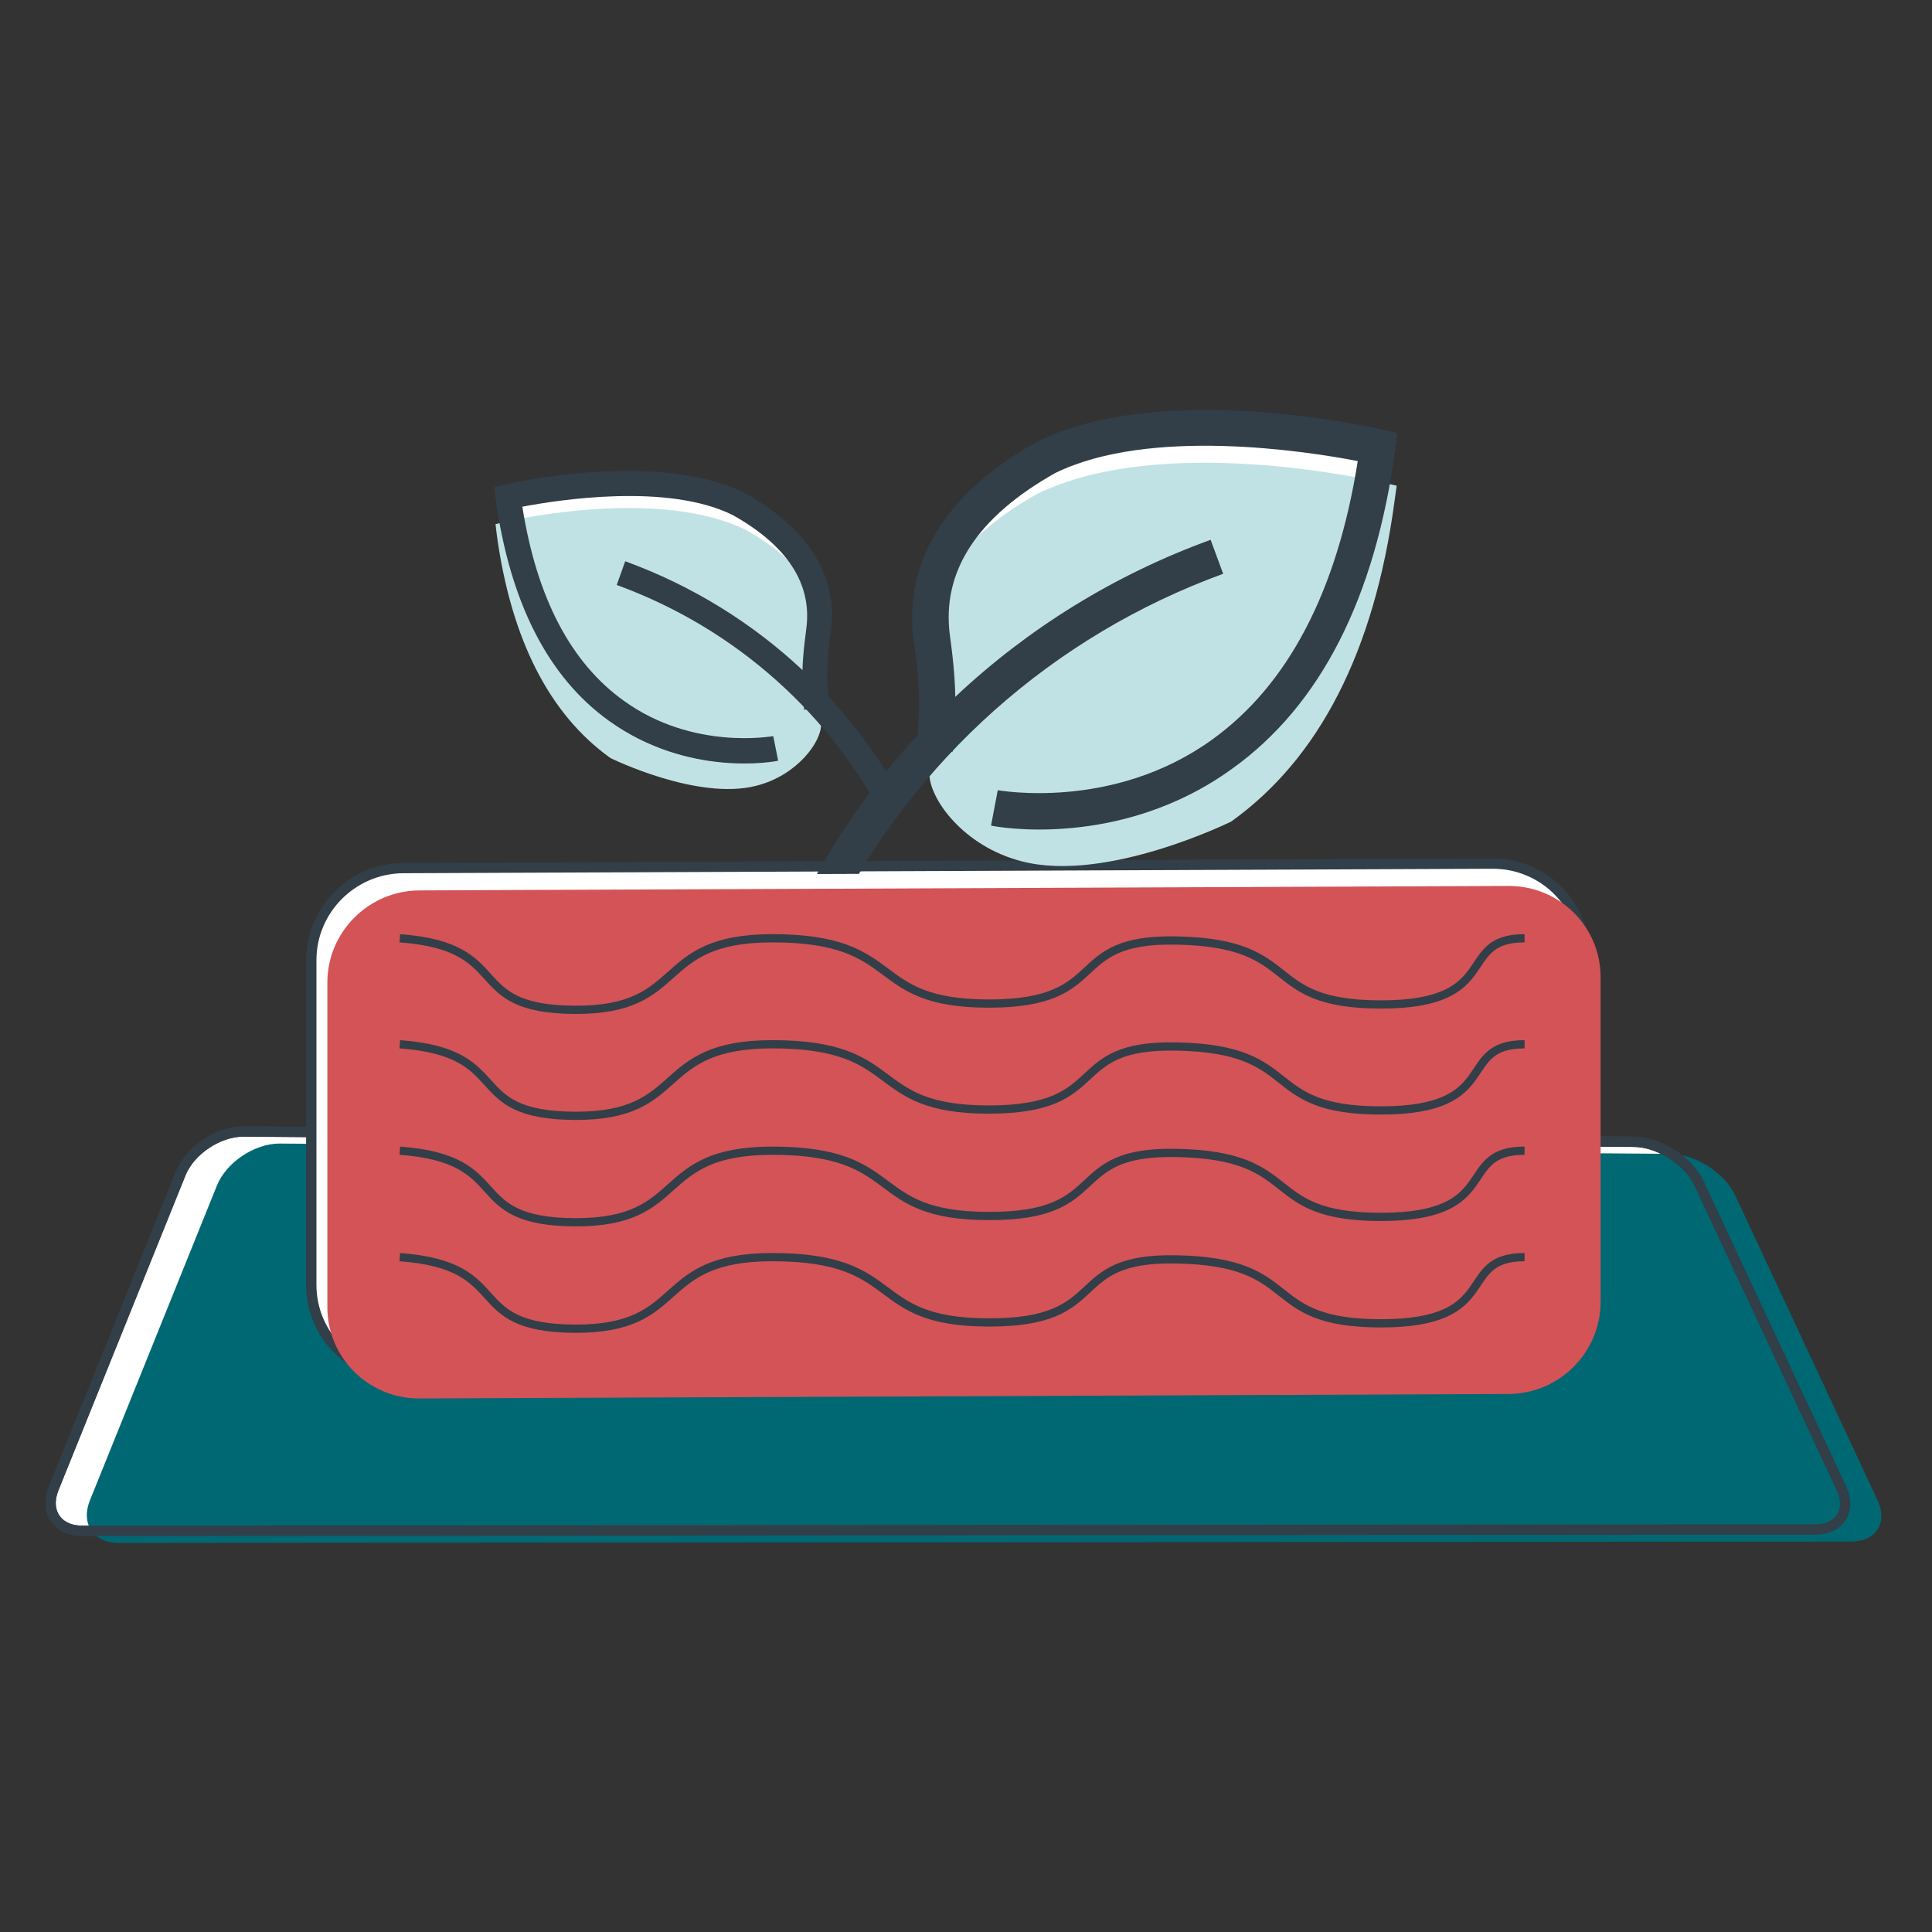 <?xml version="1.0" encoding="utf-8"?>
<!-- Generator: Adobe Illustrator 25.0.1, SVG Export Plug-In . SVG Version: 6.00 Build 0)  -->
<svg version="1.1" id="Layer_1" xmlns="http://www.w3.org/2000/svg" xmlns:xlink="http://www.w3.org/1999/xlink" x="0px" y="0px"
	 viewBox="0 0 432 432" style="enable-background:new 0 0 432 432;" xml:space="preserve">
<rect x="0" y="0" width="432" height="432" fill="#333333" stroke="none"/>
<style type="text/css">
	.st0{fill:#FFFFFF;}
	.st1{fill:none;stroke:#323E48;stroke-width:2.31;stroke-miterlimit:10;}
	.st2{fill:#006872;}
	.st3{fill:#C1E2E5;}
	.st4{fill:#323E48;}
	.st5{clip-path:url(#SVGID_2_);fill:#323E48;}
	.st6{clip-path:url(#SVGID_4_);fill:#323E48;}
	.st7{enable-background:new    ;}
	.st8{fill:#D35357;}
	.st9{fill:none;stroke:#323E48;stroke-width:1.837;stroke-miterlimit:10;}
</style>
<g>
	<path class="st0" d="M411.7,332.7c2.4,5.1-0.3,9.3-5.9,9.3l-387.4,0.3c-5.6,0-8.5-4.3-6.4-9.5l28.4-70.4c2.1-5.2,8.4-9.4,14-9.4
		l310.9,2.3c5.6,0,12.2,4.2,14.6,9.3L411.7,332.7z"/>
	<path class="st1" d="M411.7,332.7c2.4,5.1-0.3,9.3-5.9,9.3l-387.4,0.3c-5.6,0-8.5-4.3-6.4-9.5l28.4-70.4c2.1-5.2,8.4-9.4,14-9.4
		l310.9,2.3c5.6,0,12.2,4.2,14.6,9.3L411.7,332.7z"/>
</g>
<g>
	<path class="st2" d="M419.8,335.4c2.4,5.1-0.3,9.3-5.9,9.3L26.5,345c-5.6,0-8.5-4.3-6.4-9.5l28.4-70.4c2.1-5.2,8.4-9.4,14-9.4
		l310.9,2.3c5.6,0,12.2,4.2,14.6,9.3L419.8,335.4z"/>
</g>
<g>
	<path class="st1" d="M411.7,332.7c2.4,5.1-0.3,9.3-5.9,9.3l-387.4,0.3c-5.6,0-8.5-4.3-6.4-9.5l28.4-70.4c2.1-5.2,8.4-9.4,14-9.4
		l310.9,2.3c5.6,0,12.2,4.2,14.6,9.3L411.7,332.7z"/>
</g>
<g>
	<path class="st0" d="M354.3,286.1c0,11.3-9.2,20.5-20.5,20.6l-243.7,1c-11.3,0-20.5-9.1-20.5-20.4v-72.6c0-11.3,9.2-20.5,20.5-20.6
		l243.7-1c11.3,0,20.5,9.1,20.5,20.4V286.1z"/>
	<path class="st1" d="M354.3,286.1c0,11.3-9.2,20.5-20.5,20.6l-243.7,1c-11.3,0-20.5-9.1-20.5-20.4v-72.6c0-11.3,9.2-20.5,20.5-20.6
		l243.7-1c11.3,0,20.5,9.1,20.5,20.4V286.1z"/>
</g>
<g>
	<path class="st0" d="M213.7,156.9l0.6-5.9c0.5-4.9,0.1-10-0.3-14.4c-0.9-10.3,2.6-24.9,24.6-36c23.7-10.5,62.3,0,63.9,0.5l2.9,0.8
		l-0.5,3c-4.9,27.5-16,47.1-32.8,58.1c-21.5,14-44.4,8.8-45.3,8.6"/>
	<path class="st3" d="M207.8,172.8c-0.5-4.1,0.6-10.2,0.5-17.4c0-5.7-1.8-12.2-1.4-14.1c2.2-10.2,7.1-20.8,24.9-30.8
		c28-13.8,74.9-3.1,76.9-2.7l3.6,0.8l-0.5,3.6c-4.5,33.4-16.8,57.4-36.5,71.5c0,0-27.9,13.8-46.8,8.9
		C215.5,189.3,207.7,178.6,207.8,172.8z"/>
	<path class="st4" d="M221.6,184.6l1.5-7.9c0.3,0,25.7,4.7,47.9-11.3c17-12.2,28-33.2,32.6-62.3c-11.3-2.2-46.6-7.7-67.7,2.7
		c-17.4,9.8-25.4,22-23.5,36.3c0.8,5.7,1.5,12.3,1.1,18.9l-0.5,7.1l-8-0.5l0.4-7.1c0.4-5.9-0.4-12-1.1-17.3
		c-1.7-12.3,1.8-30,27.7-44.5c28-13.8,74.9-3.1,76.9-2.7l3.6,0.8l-0.5,3.6c-4.5,33.4-16.8,57.4-36.5,71.5
		C250.5,190,222.7,184.9,221.6,184.6"/>
	<g>
		<defs>
			<polygon id="SVGID_1_" points="250.5,195.2 162,195.5 228.7,66.7 306.9,105.9 			"/>
		</defs>
		<clipPath id="SVGID_2_">
			<use xlink:href="#SVGID_1_"  style="overflow:visible;"/>
		</clipPath>
		<path class="st5" d="M253,426c-78.6-39.5-113.1-134.7-77.9-215.4c18.4-42.1,52.7-74.3,95.6-89.9l2.8,7.6
			c-38.1,13.9-69.2,41.6-87.4,77.9c-40.4,80.7-5.3,179.8,78.5,216.4c73.8,32.2,161,3.2,200.9-66.8c45.3-79.5,14.1-179.9-66.7-220.4
			c-20.3-10.2-42-15.8-64.6-16.7l0.3-8.1c23.7,0.9,46.5,6.9,67.9,17.5c82.1,41.1,115.5,141.4,74.3,223.6
			C435.6,433.9,335.2,467.3,253,426"/>
	</g>
</g>
<g>
	<path class="st0" d="M179.5,150.8l-0.4-4.1c-0.4-3.4-0.1-7,0.2-10c0.7-7.2-1.8-17.3-17.1-25.1c-16.5-7.3-43.4,0-44.5,0.3l-2,0.6
		l0.4,2.1c3.4,19.2,11.1,32.8,22.9,40.4c15,9.8,30.9,6.1,31.6,6"/>
	<path class="st3" d="M183.6,161.9c0.3-2.9-0.4-7.1-0.4-12.1c0-4,1.3-8.5,1-9.8c-1.5-7.1-4.9-14.5-17.4-21.5
		c-19.5-9.6-52.2-2.2-53.5-1.9l-2.5,0.6l0.3,2.5c3.2,23.2,11.7,40,25.4,49.8c0,0,19.4,9.6,32.6,6.2
		C178.2,173.4,183.7,165.9,183.6,161.9z"/>
	<path class="st4" d="M174,170.1l-1.1-5.5c-0.2,0-17.9,3.3-33.4-7.9c-11.9-8.5-19.5-23.1-22.7-43.4c7.9-1.5,32.5-5.4,47.1,1.9
		c12.1,6.8,17.7,15.3,16.4,25.3c-0.5,3.9-1.1,8.5-0.8,13.2l0.3,5l5.6-0.4l-0.3-5c-0.3-4.1,0.2-8.4,0.7-12.1
		c1.2-8.6-1.3-20.9-19.3-31c-19.5-9.6-52.2-2.2-53.5-1.9l-2.5,0.6l0.3,2.5c3.2,23.2,11.7,40,25.4,49.8
		C153.9,173.9,173.2,170.3,174,170.1"/>
	<g>
		<defs>
			<polygon id="SVGID_3_" points="153.8,177.4 215.5,177.7 169.1,88 114.6,115.3 			"/>
		</defs>
		<clipPath id="SVGID_4_">
			<use xlink:href="#SVGID_3_"  style="overflow:visible;"/>
		</clipPath>
		<path class="st6" d="M152.1,338.1c54.8-27.5,78.8-93.8,54.3-150c-12.8-29.3-36.7-51.7-66.6-62.6l-1.9,5.3
			c26.6,9.7,48.2,29,60.8,54.2c28.2,56.2,3.7,125.2-54.7,150.7c-51.4,22.4-112.1,2.2-139.9-46.5C-27.4,233.9-5.7,164,50.5,135.8
			c14.1-7.1,29.3-11,45-11.6l-0.2-5.6c-16.5,0.7-32.4,4.8-47.3,12.2c-57.2,28.6-80.4,98.5-51.8,155.7
			C24.9,343.7,94.9,366.9,152.1,338.1"/>
	</g>
</g>
<g class="st7">
	<path class="st8" d="M357.9,291.1c0,11.3-9.2,20.5-20.5,20.6l-243.7,1c-11.3,0-20.5-9.1-20.5-20.4v-72.6c0-11.3,9.2-20.5,20.5-20.6
		l243.7-1c11.3,0,20.5,9.1,20.5,20.4V291.1z"/>
</g>
<path class="st9" d="M89.4,209.8c25.8,1.9,13.8,15.9,39.2,16s17.3-16,44.1-16c29.9,0,20.8,14.6,48.4,14.6s16.7-14.6,41.9-14.1
	c28.7,0.5,18.5,14.3,45.8,14.3s16.6-14.8,32.1-14.8"/>
<path class="st9" d="M89.4,233.5c25.8,1.9,13.8,15.9,39.2,16c25.3,0.1,17.3-16,44.1-16c29.9,0,20.8,14.6,48.4,14.6
	s16.7-14.6,41.9-14.1c28.7,0.5,18.5,14.3,45.8,14.3s16.6-14.8,32.1-14.8"/>
<path class="st9" d="M89.4,257.3c25.8,1.9,13.8,15.9,39.2,16s17.3-16,44.1-16c29.9,0,20.8,14.6,48.4,14.6
	c27.6,0.1,16.7-14.6,41.9-14.1c28.7,0.5,18.5,14.3,45.8,14.3s16.6-14.8,32.1-14.8"/>
<path class="st9" d="M89.4,281.1c25.8,1.9,13.8,15.9,39.2,16s17.3-16,44.1-16c29.9,0,20.8,14.6,48.4,14.6
	c27.6,0.1,16.7-14.6,41.9-14.1c28.7,0.5,18.5,14.3,45.8,14.3s16.6-14.8,32.1-14.8"/>
</svg>
